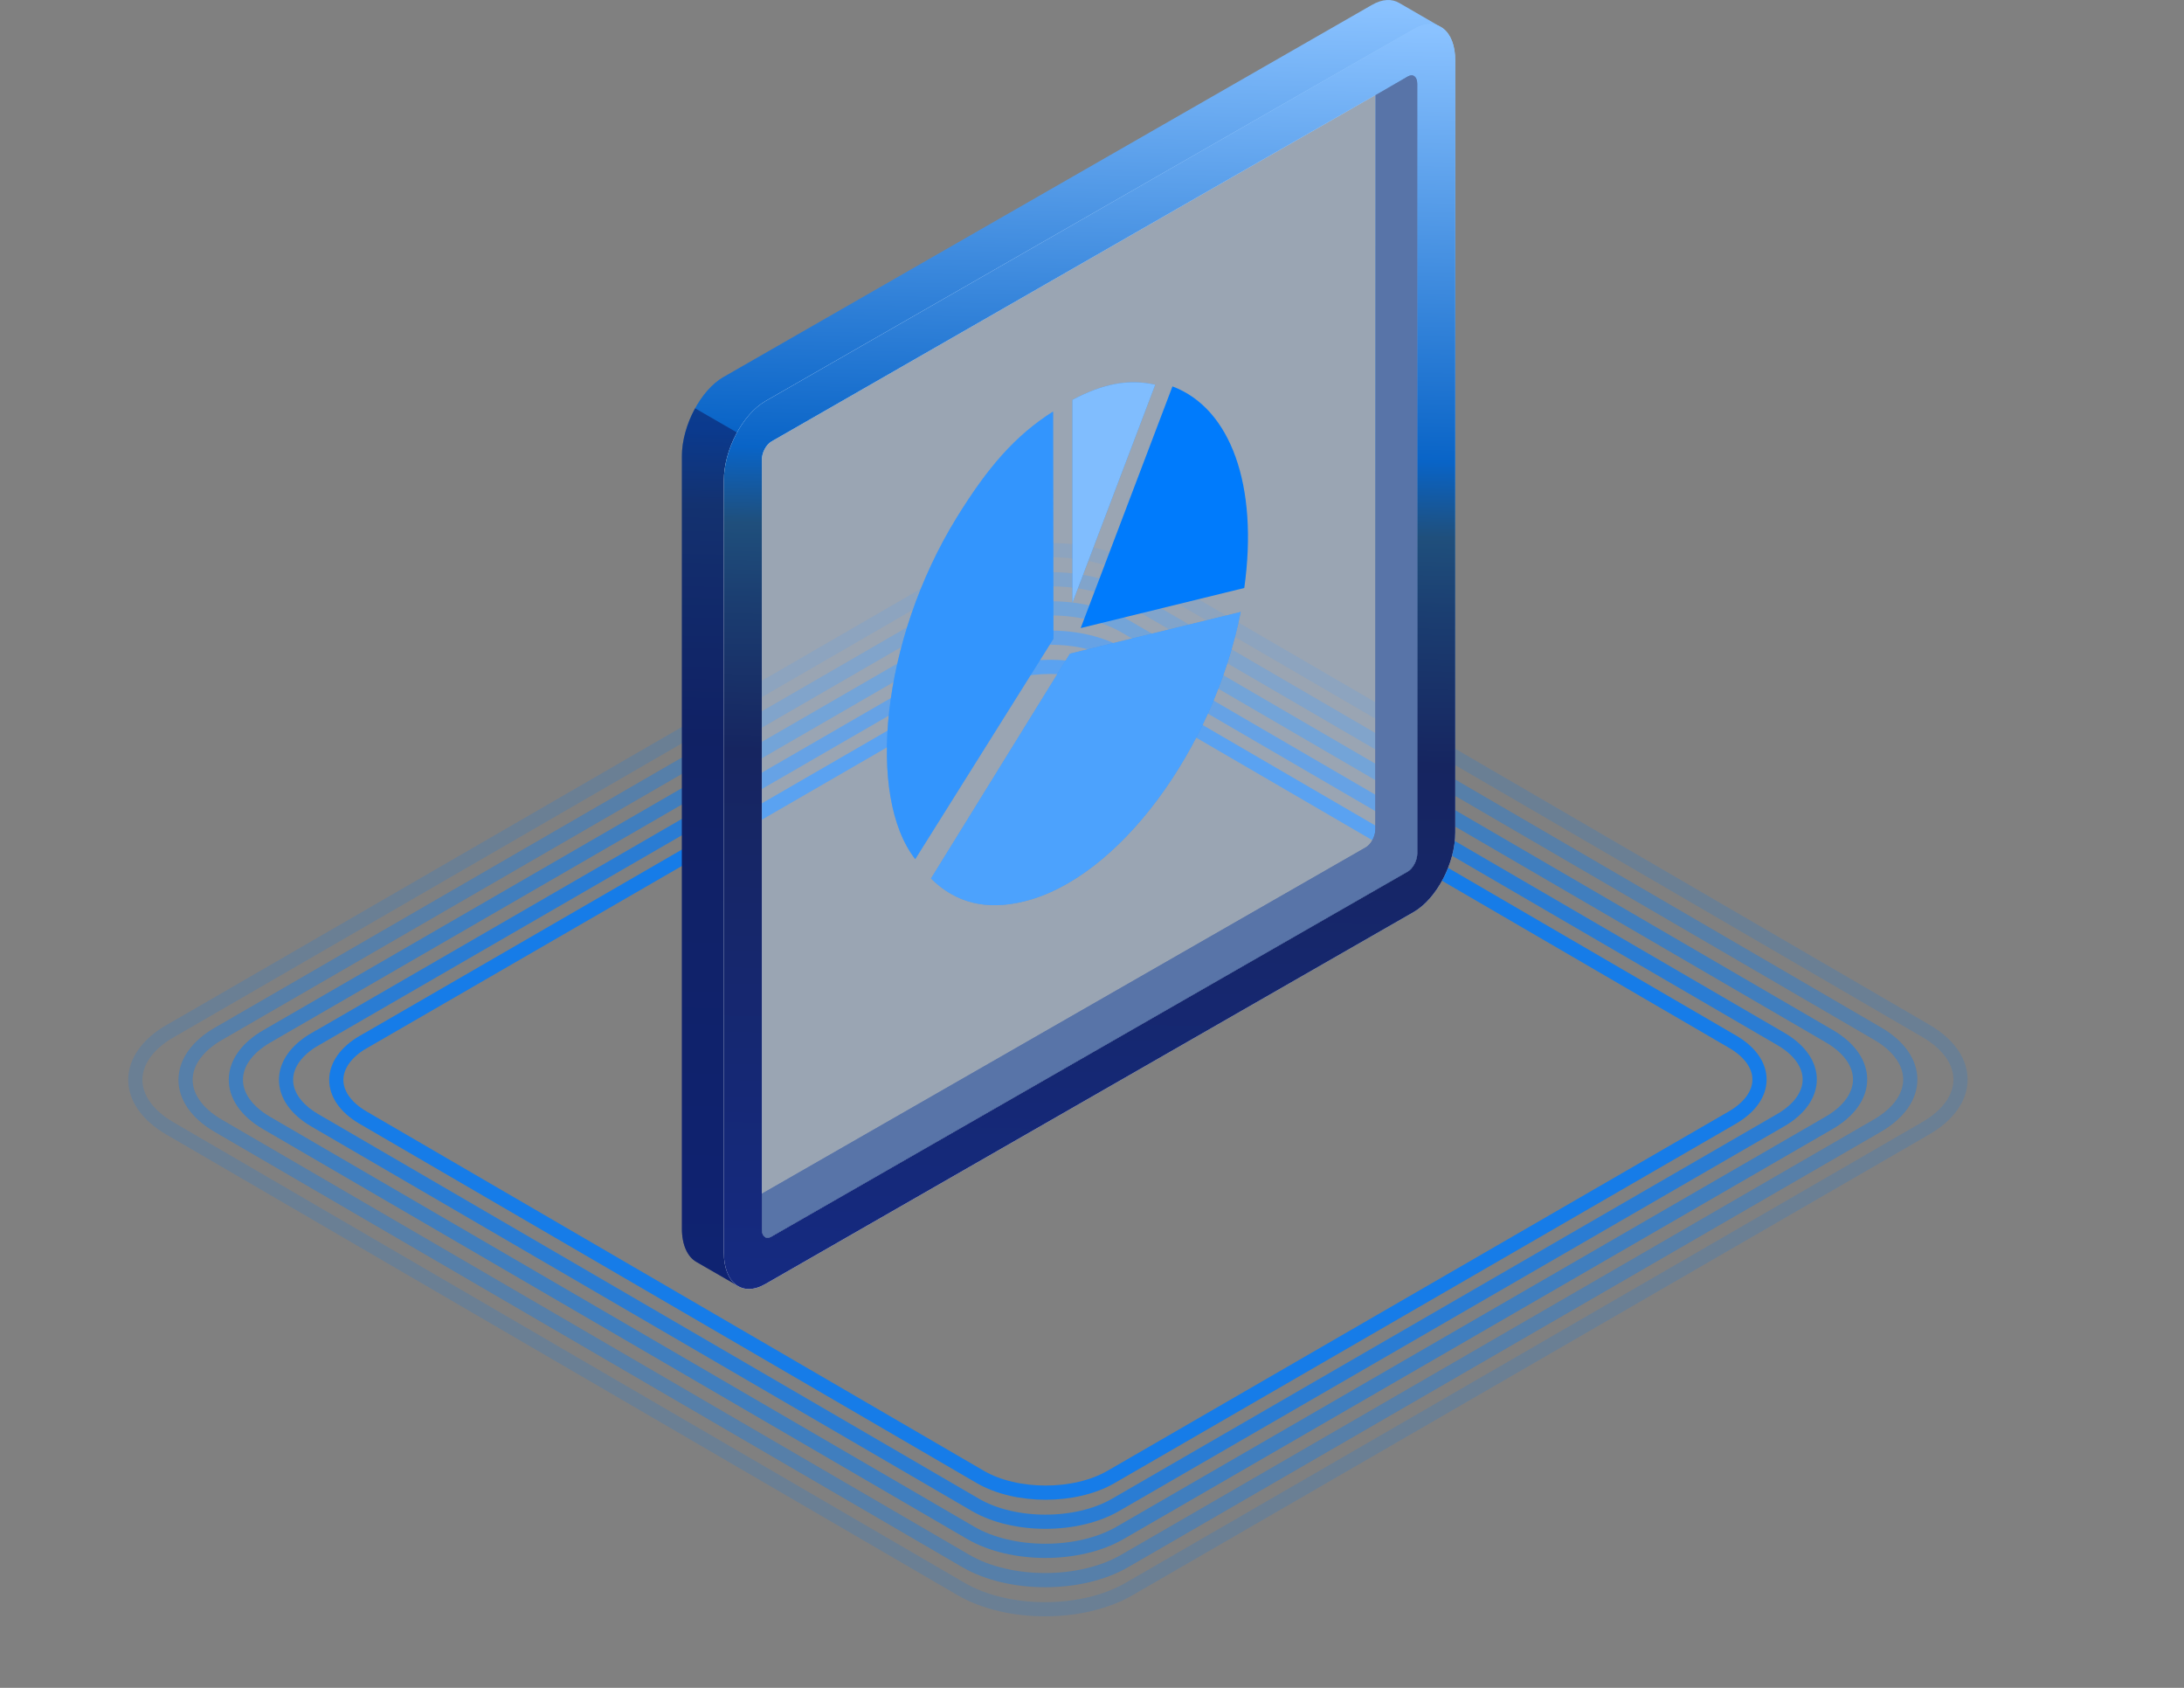 <svg width="154" height="119" viewBox="0 0 154 119" fill="none" xmlns="http://www.w3.org/2000/svg">
<rect x="0" y="0" width="154" height="119" fill="#808080" stroke="none"/>
<g clip-path="url(#clip0_216_1227)">
<g opacity="0.83">
<path d="M25.636 73.45C23.084 74.929 23.069 77.325 25.611 78.804L69.118 104.128C71.665 105.608 75.795 105.608 78.347 104.128L122.145 78.799C124.698 77.32 124.713 74.924 122.17 73.445L78.669 48.125C76.121 46.646 71.992 46.646 69.439 48.125L25.641 73.454L25.636 73.45Z" stroke="#007BFC" stroke-miterlimit="10"/>
</g>
<g opacity="0.67">
<path d="M22.228 73.257C19.495 74.837 19.48 77.404 22.203 78.989L68.78 106.1C71.503 107.685 75.929 107.685 78.663 106.1L125.551 78.984C128.284 77.404 128.299 74.837 125.576 73.252L79.004 46.146C76.281 44.561 71.855 44.561 69.121 46.146L22.233 73.262L22.228 73.257Z" stroke="#007BFC" stroke-miterlimit="10"/>
</g>
<g opacity="0.5">
<path d="M18.825 73.061C15.911 74.747 15.896 77.485 18.8 79.176L68.447 108.073C71.351 109.764 76.069 109.764 78.983 108.073L128.966 79.171C131.88 77.485 131.895 74.747 128.991 73.056L79.344 44.159C76.44 42.468 71.722 42.468 68.808 44.159L18.825 73.061Z" stroke="#007BFC" stroke-miterlimit="10"/>
</g>
<g opacity="0.33">
<path d="M15.415 72.877C12.32 74.668 12.305 77.572 15.385 79.369L68.106 110.058C71.191 111.855 76.195 111.855 79.29 110.063L132.368 79.369C135.464 77.577 135.479 74.674 132.399 72.877L79.677 42.188C76.592 40.391 71.588 40.391 68.493 42.183L15.42 72.877H15.415Z" stroke="#007BFC" stroke-miterlimit="10"/>
</g>
<g opacity="0.17">
<path d="M12.009 72.687C8.733 74.579 8.718 77.654 11.979 79.556L67.77 112.032C71.036 113.934 76.332 113.934 79.608 112.037L135.776 79.556C139.052 77.664 139.067 74.589 135.806 72.687L80.015 40.216C76.749 38.314 71.453 38.314 68.177 40.211L12.014 72.692L12.009 72.687Z" stroke="#007BFC" stroke-miterlimit="10"/>
</g>
<g clip-path="url(#clip1_216_1227)">
<path d="M51.022 26.576L96.732 0.35C97.478 -0.085 98.158 -0.097 98.678 0.216L101.494 1.846L99.658 3.175V4.664L100.698 5.099L100.643 60.931L97.552 63.915L86.949 70.006L54.529 88.094H53.146C53.091 88.094 53.011 87.928 52.932 87.708L51.542 88.511L51.983 90.631L49.118 88.976C48.488 88.621 48.084 87.787 48.084 86.593V32.182C48.084 30.019 49.394 27.513 51.016 26.576H51.022ZM52.277 84.993L96.315 59.737C96.683 59.522 96.983 58.952 96.983 58.456V4.762L87.641 10.779L53.758 30.779L52.767 32.329L52.216 56.648L52.283 85L52.277 84.993Z" fill="url(#paint0_linear_216_1227)" style="mix-blend-mode:lighten"/>
<path opacity="0.6" d="M49.021 28.793L53.404 31.324L52.761 32.322L52.211 56.642L52.278 84.993L53.092 84.521C53.092 85.397 51.984 89.717 51.984 90.63L49.652 89.288L49.113 88.976C48.483 88.62 48.078 87.787 48.078 86.592V32.181C48.078 31.054 48.44 29.835 49.009 28.793H49.021Z" fill="#0C1E67"/>
<path d="M53.973 28.279L99.683 2.06C101.305 1.123 102.615 2.115 102.615 4.278V58.695C102.615 60.858 101.305 63.364 99.683 64.302L53.973 90.527C52.351 91.464 51.041 90.472 51.041 88.309V33.886C51.041 31.723 52.351 29.217 53.973 28.279ZM53.722 86.679C53.722 87.175 54.022 87.402 54.39 87.187L99.267 61.446C99.634 61.232 99.934 60.662 99.934 60.166V5.902C99.934 5.406 99.634 5.179 99.267 5.394L54.39 31.134C54.022 31.349 53.722 31.919 53.722 32.415V86.679Z" fill="url(#paint1_linear_216_1227)"/>
<path d="M53.973 28.279L99.683 2.06C101.305 1.123 102.615 2.115 102.615 4.278V58.695C102.615 60.858 101.305 63.364 99.683 64.302L53.973 90.527C52.351 91.464 51.041 90.472 51.041 88.309V33.886C51.041 31.723 52.351 29.217 53.973 28.279ZM53.722 86.679C53.722 87.175 54.022 87.402 54.39 87.187L99.267 61.446C99.634 61.232 99.934 60.662 99.934 60.166V5.902C99.934 5.406 99.634 5.179 99.267 5.394L54.39 31.134C54.022 31.349 53.722 31.919 53.722 32.415V86.679Z" fill="url(#paint2_linear_216_1227)" style="mix-blend-mode:lighten"/>
<path d="M96.316 59.737C96.683 59.522 96.983 58.952 96.983 58.456V6.711L99.266 5.393C99.634 5.179 99.934 5.406 99.934 5.902V60.166C99.934 60.662 99.634 61.232 99.266 61.446L54.389 87.187C54.022 87.402 53.722 87.175 53.722 86.679V84.16L96.316 59.737Z" fill="#132F6E"/>
<path opacity="0.4" d="M53.722 86.679C53.722 87.175 54.022 87.402 54.389 87.187L99.266 61.446C99.634 61.232 99.934 60.662 99.934 60.166V5.902C99.934 5.406 99.634 5.179 99.266 5.393L54.389 31.134C54.022 31.349 53.722 31.919 53.722 32.415V86.679Z" fill="#C0DCFF"/>
<path d="M74.257 29L74.281 45.035L64.536 60.575C61.096 56.17 62.102 45.168 67.473 36.468C69.64 32.965 71.564 30.72 74.265 29.008L74.257 29Z" fill="#007BFC"/>
<path opacity="0.2" d="M74.257 29L74.281 45.035L64.536 60.575C61.096 56.17 62.102 45.168 67.473 36.468C69.64 32.965 71.564 30.72 74.265 29.008L74.257 29Z" fill="white"/>
<path d="M87.49 43.133C85.558 52.878 78.837 61.932 72.225 63.549C69.563 64.209 67.403 63.675 65.644 61.94L75.444 46.085L87.498 43.141L87.49 43.133Z" fill="#007BFC"/>
<path opacity="0.3" d="M87.49 43.133C85.558 52.878 78.837 61.932 72.225 63.549C69.563 64.209 67.403 63.675 65.644 61.94L75.444 46.085L87.498 43.141L87.49 43.133Z" fill="white"/>
<path d="M87.738 41.455L76.203 44.282L82.674 27.242C86.796 28.797 88.744 34.255 87.738 41.455Z" fill="#007BFC"/>
<path d="M81.463 27.114L75.621 42.497V28.19C77.796 27.035 79.602 26.706 81.463 27.122V27.114Z" fill="#007BFC"/>
<path opacity="0.5" d="M81.463 27.114L75.621 42.497V28.19C77.796 27.035 79.602 26.706 81.463 27.122V27.114Z" fill="white"/>
</g>
</g>
<defs>
<linearGradient id="paint0_linear_216_1227" x1="76.042" y1="0.002" x2="74.088" y2="90.64" gradientUnits="userSpaceOnUse">
<stop stop-color="#8AC2FF"/>
<stop offset="0.34" stop-color="#0964C7"/>
<stop offset="0.4" stop-color="#1F4F7C"/>
<stop offset="0.46" stop-color="#1B3E71"/>
<stop offset="0.58" stop-color="#162560"/>
<stop offset="1" stop-color="#152A81"/>
</linearGradient>
<linearGradient id="paint1_linear_216_1227" x1="117.319" y1="29.155" x2="60.659" y2="57.15" gradientUnits="userSpaceOnUse">
<stop stop-color="#8BC4FC"/>
<stop offset="1" stop-color="white"/>
</linearGradient>
<linearGradient id="paint2_linear_216_1227" x1="78.038" y1="1.709" x2="76.08" y2="90.888" gradientUnits="userSpaceOnUse">
<stop stop-color="#8AC2FF"/>
<stop offset="0.34" stop-color="#0964C7"/>
<stop offset="0.4" stop-color="#1F4F7C"/>
<stop offset="0.46" stop-color="#1B3E71"/>
<stop offset="0.58" stop-color="#162560"/>
<stop offset="1" stop-color="#152A81"/>
</linearGradient>
<clipPath id="clip0_216_1227">
<rect width="154" height="119" fill="white"/>
</clipPath>
<clipPath id="clip1_216_1227">
<rect width="54.525" height="90.874" fill="white" transform="matrix(-1 0 0 1 102.615 0)"/>
</clipPath>
</defs>
</svg>
